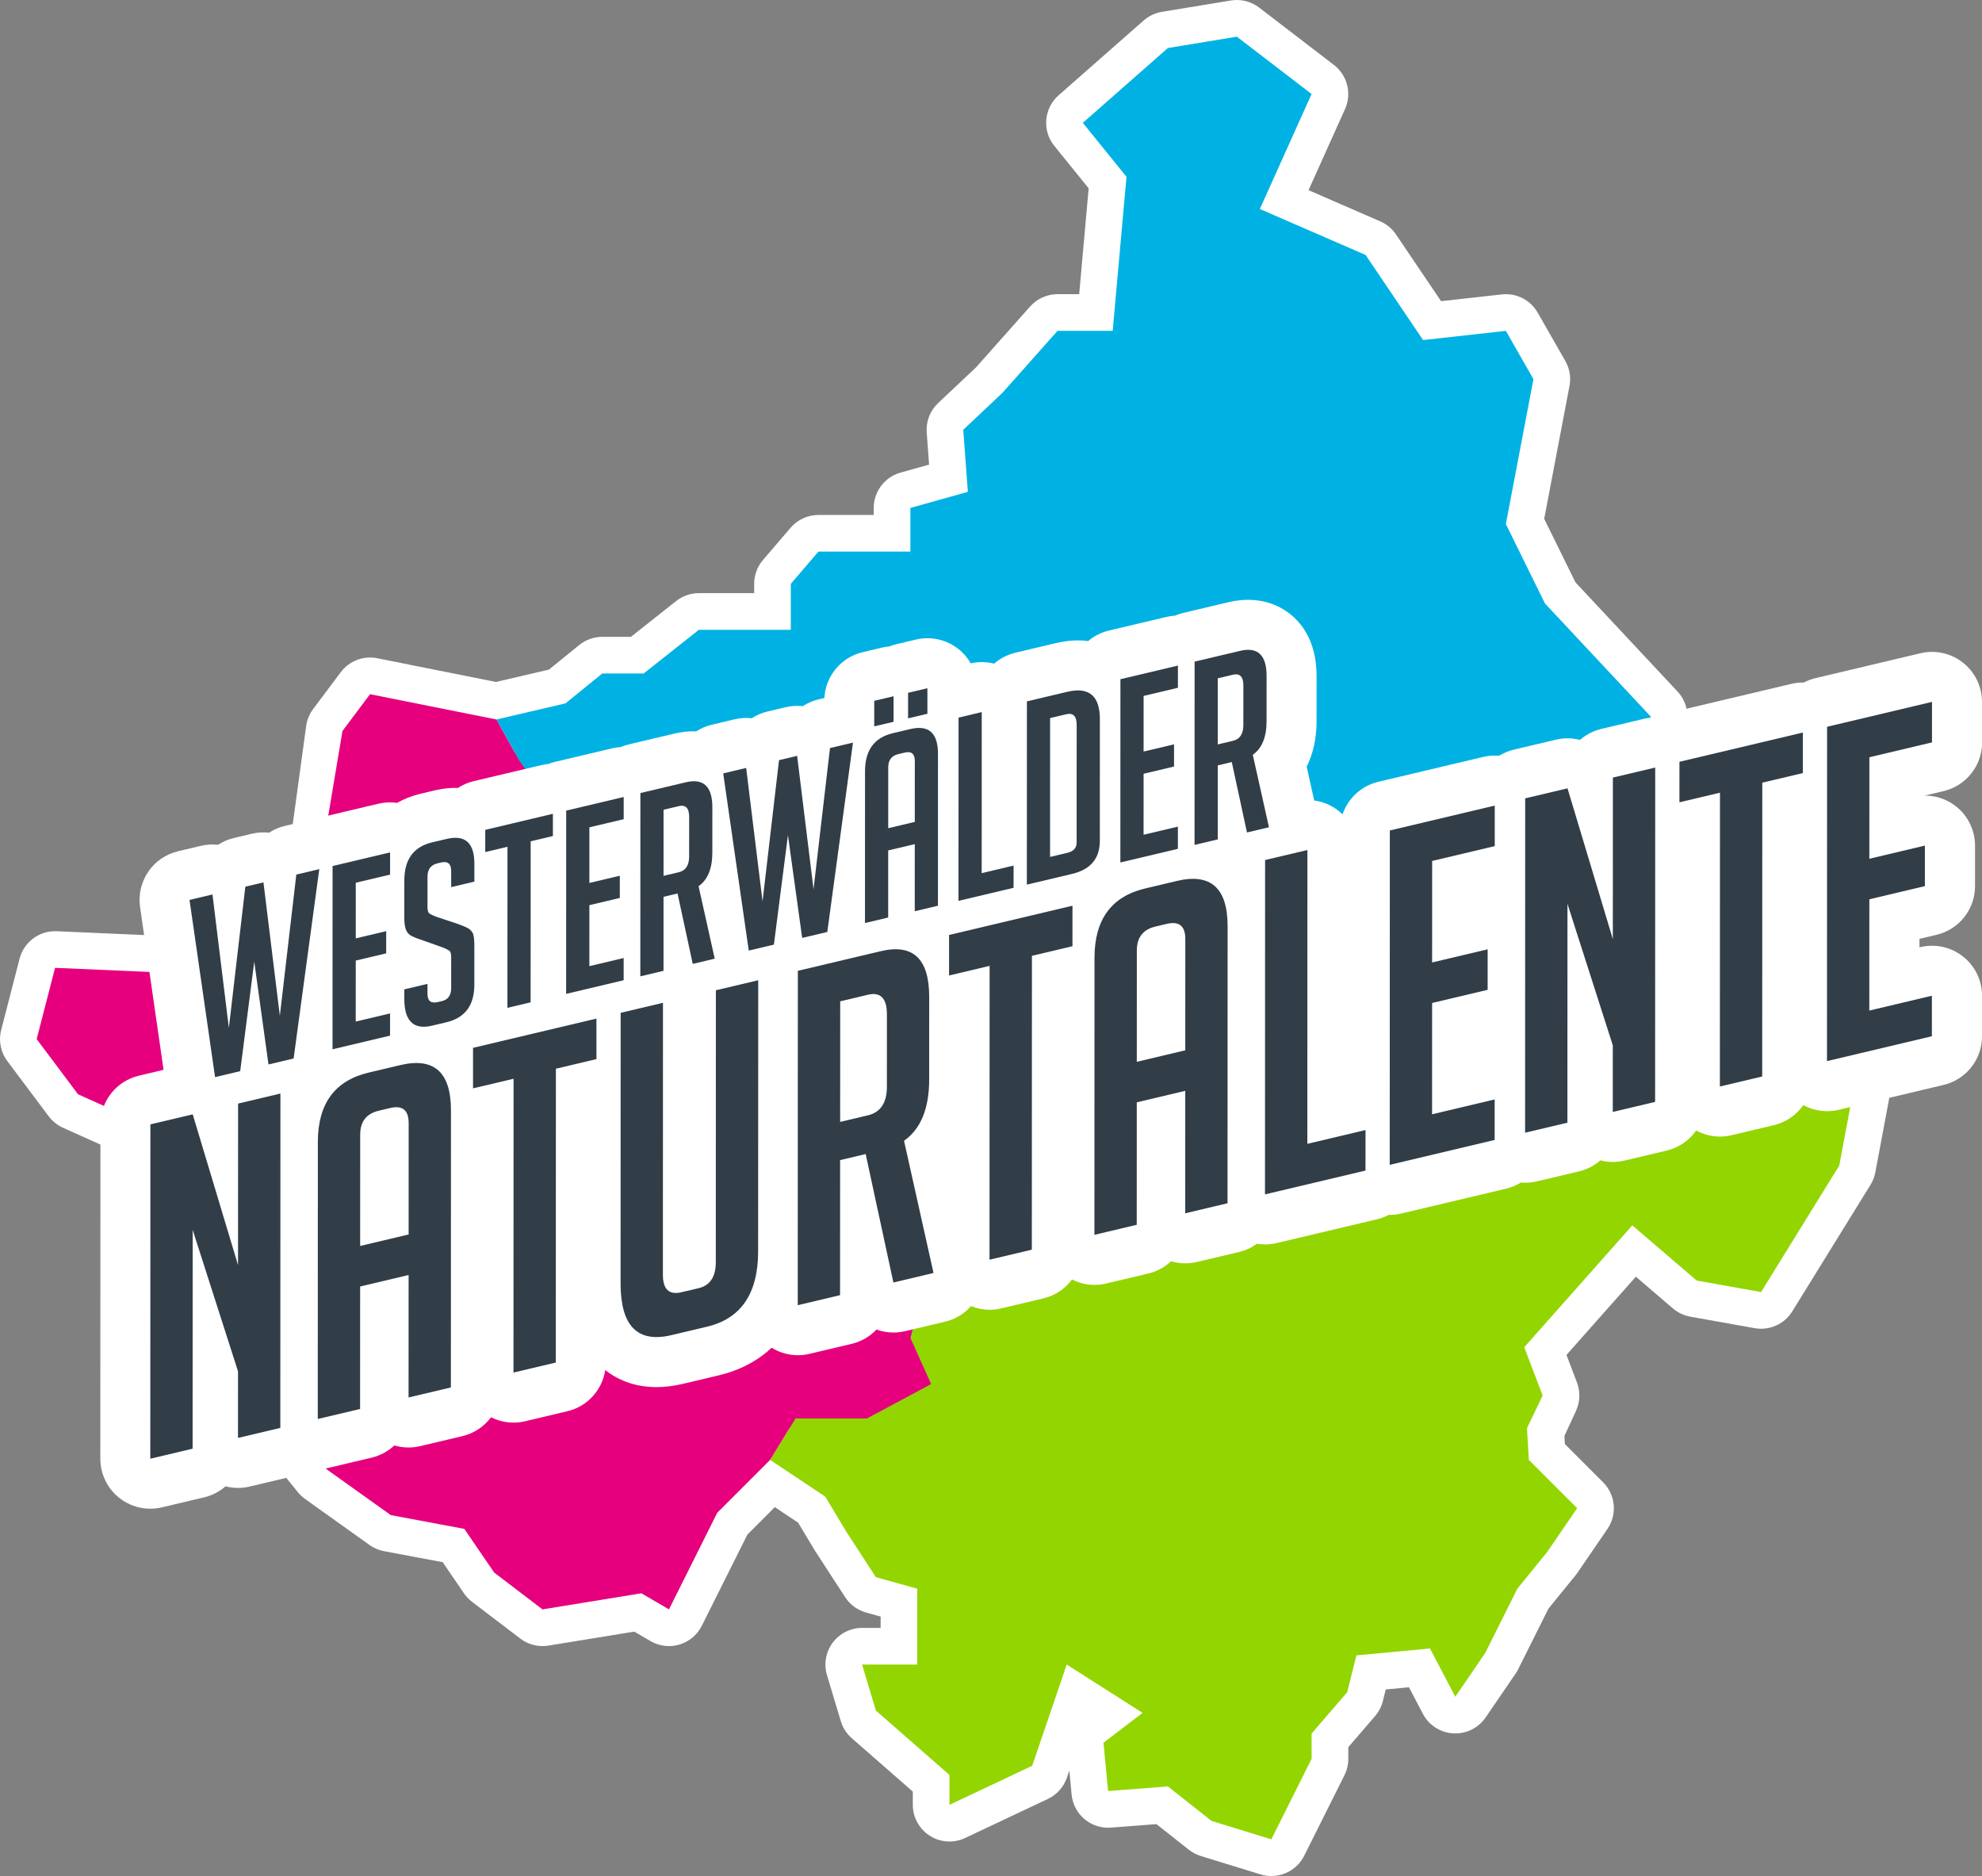<?xml version="1.0" encoding="UTF-8"?><svg id="uuid-c88652fd-4ec8-4df1-ad81-902a09aa1304" xmlns="http://www.w3.org/2000/svg" viewBox="0 0 100 94.641"><rect x="0" y="0" width="100" height="94.641" fill="#808080" stroke="none"/><defs><style>.uuid-c46c79f5-f8c7-4084-9117-bd79bdc3e99f{fill:#93d500;}.uuid-080ba71e-6aec-43f1-bb1f-6823770fb502{fill:#00b2e3;}.uuid-d92a0b80-17a6-4e0f-999e-999b7aba1057{fill:#fff;}.uuid-30d901c7-e51f-482b-a8e0-ea17bf17648d{fill:#e6007e;}.uuid-422a803f-64aa-4143-8343-4fffaad0a0ae{fill:#313d47;}</style></defs><g id="uuid-547afb80-dcd0-46d8-a5d9-7fc52530c499"><path class="uuid-d92a0b80-17a6-4e0f-999e-999b7aba1057" d="M64.145,94.641c-.181,0-.364-.027-.544-.082l-3.016-.928c-.219-.067-.423-.174-.602-.316l-1.637-1.292-2.295.176c-1.008.076-1.888-.665-1.984-1.669l-.115-1.207-.12.352c-.162.474-.508.862-.961,1.076l-4.176,1.972c-.573.271-1.245.229-1.78-.11-.535-.339-.86-.929-.86-1.563v-.668l-3.08-2.695c-.262-.229-.454-.527-.554-.861l-.696-2.32c-.168-.56-.061-1.167.288-1.636.349-.469.899-.746,1.484-.746h.934v-.572l-.733-.204c-.435-.121-.81-.396-1.056-.774l-1.508-2.32c-.012-.019-.024-.037-.035-.056l-.83-1.383-1.176-.784-1.383,1.383-2.302,4.604c-.229.457-.636.8-1.127.946-.49.146-1.019.083-1.461-.175l-.818-.477-4.332.705c-.502.082-1.015-.047-1.419-.354l-2.436-1.856c-.157-.12-.294-.264-.406-.427l-1.075-1.572-2.959-.555c-.265-.05-.515-.157-.734-.313l-3.248-2.32c-.136-.097-.258-.212-.363-.341l-3.944-4.872c-.091-.113-.169-.236-.231-.366l-3.132-6.554c-.057-.12-.101-.245-.132-.375l-1.113-4.736-3.297-1.482c-.286-.128-.534-.327-.722-.577l-2.088-2.784c-.337-.45-.452-1.028-.311-1.573l.928-3.596c.218-.846,1-1.423,1.873-1.386l4.827.212,5.965-2.865,1.083-2.498.711-5.2c.043-.312.164-.608.353-.86l1.392-1.856c.428-.57,1.144-.844,1.843-.704l5.987,1.197,2.675-.624,1.525-1.239c.33-.268.742-.414,1.167-.414h1.444l2.279-1.804c.327-.259.732-.4,1.149-.4h2.79v-.47c0-.442.158-.869.445-1.204l1.392-1.624c.351-.41.865-.646,1.405-.646h2.79v-.354c0-.83.552-1.558,1.351-1.782l1.442-.404-.12-1.622c-.041-.556.171-1.102.577-1.484l1.912-1.8,2.729-3.071c.351-.395.854-.621,1.383-.621h1.092l.478-5.34-1.732-2.14c-.625-.771-.529-1.898.216-2.554l4.292-3.774c.26-.229.58-.38.921-.436L62.104.025c.505-.083,1.021.046,1.427.358l3.77,2.893c.681.522.913,1.445.561,2.227l-1.841,4.091,3.618,1.573c.323.14.599.369.795.661l2.274,3.366,3.065-.341c.734-.082,1.445.28,1.811.921l1.392,2.436c.219.383.294.831.211,1.264l-1.276,6.7,1.577,3.204,5.149,5.507c.402.429.575,1.024.468,1.602l-.402,2.16.254.085,1.871-1.627c.703-.612,1.751-.605,2.446.016l3.248,2.9c.581.518.775,1.345.486,2.067l-1.013,2.534.08,1.993,2.155,3.283c.311.473.388,1.063.208,1.6l-.52,1.56.733.586c.534.427.789,1.114.663,1.786l-.696,3.712c-.042.224-.125.438-.245.632l-3.944,6.38c-.399.646-1.152.982-1.899.849l-3.248-.58c-.325-.058-.628-.202-.879-.417l-1.867-1.6-3.501,3.948.529,1.389c.177.465.16.982-.049,1.434l-.582,1.26.02.41,1.931,1.931c.629.63.721,1.618.219,2.353l-1.508,2.204c-.029.042-.059.083-.091.122l-1.38,1.698-1.533,3.067c-.038.075-.08.148-.128.217l-1.508,2.204c-.367.536-.988.84-1.636.802-.648-.038-1.229-.413-1.53-.989l-.7-1.337-1.172.11-.146.585c-.07.28-.204.54-.393.759l-1.35,1.567v.589c0,.287-.067.571-.195.828l-2.03,4.06c-.32.64-.97,1.023-1.655,1.023ZM62.003,90.195l1.187.365,1.134-2.268v-.839c0-.443.159-.872.448-1.207l1.512-1.755.358-1.43c.19-.761.841-1.32,1.622-1.393l3.712-.348c.616-.058,1.21.196,1.596.659l1.33-2.661c.06-.121.134-.234.219-.339l1.46-1.797.598-.874-1.35-1.35c-.325-.325-.518-.76-.54-1.22l-.075-1.577c-.014-.297.043-.594.168-.864l.445-.964-.651-1.709c-.245-.644-.113-1.371.345-1.886l5.452-6.148c.67-.755,1.822-.834,2.588-.177l2.865,2.456,1.514.27,3.102-5.018.428-2.281-.873-.698c-.605-.484-.845-1.294-.6-2.03l.644-1.933-1.944-2.962c-.184-.281-.288-.606-.302-.941l-.116-2.9c-.01-.26.034-.519.131-.761l.678-1.696-1.065-.951-1.438,1.25c-.494.429-1.178.566-1.799.359l-2.784-.928c-.876-.292-1.403-1.185-1.234-2.094l.525-2.825-4.698-5.024c-.124-.133-.228-.283-.308-.447l-1.972-4.006c-.177-.36-.233-.769-.158-1.163l1.264-6.637-.45-.788-2.968.33c-.684.076-1.352-.233-1.738-.803l-2.599-3.846-4.842-2.105c-.454-.197-.81-.568-.988-1.03-.178-.462-.165-.975.038-1.427l2.009-4.465-1.972-1.513-2.166.356-2.56,2.251,1.086,1.342c.302.374.448.851.405,1.329l-.696,7.772c-.085.954-.885,1.685-1.843,1.685h-1.953l-2.232,2.511c-.036.041-.075.081-.115.118l-1.33,1.252.167,2.252c.065.878-.498,1.681-1.346,1.919l-1.549.434v.801c0,1.022-.828,1.85-1.85,1.85h-3.789l-.393.458v1.636c0,1.022-.828,1.85-1.85,1.85h-3.997l-2.279,1.804c-.327.259-.732.4-1.149.4h-1.431l-1.346,1.094c-.218.177-.473.302-.746.366l-3.48.812c-.257.06-.524.064-.783.013l-5.237-1.047-.404.539-.681,4.977c-.023.167-.069.331-.136.485l-1.459,3.364c-.177.408-.495.739-.897.932l-7.006,3.364c-.275.132-.578.194-.882.181l-3.793-.166-.331,1.283,1.268,1.691,3.695,1.66c.525.236.911.704,1.043,1.265l1.276,5.432,2.952,6.177,3.649,4.507,2.711,1.936,3.31.621c.482.09.909.369,1.186.774l1.34,1.958,1.566,1.193,4.203-.684c.304-.05.614-.022.901.077l1.569-3.139c.089-.178.206-.34.347-.481l2.668-2.668c.624-.624,1.601-.72,2.335-.231l2.784,1.856c.228.152.419.353.56.588l1.027,1.712,1.108,1.705,1.413.393c.801.223,1.355.952,1.355,1.783v3.828c0,.963-.735,1.754-1.675,1.842l2.667,2.334c.068.059.13.123.188.19l1.271-.6,1.487-4.363c.183-.537.603-.961,1.138-1.149.535-.188,1.128-.12,1.607.185l3.828,2.436c.51.325.829.877.855,1.481.026.604-.244,1.182-.725,1.549l-.579.443.589-.045c.464-.036.924.104,1.288.393l1.932,1.526Z"/><polygon class="uuid-c46c79f5-f8c7-4084-9117-bd79bdc3e99f" points="57.648 86.41 53.82 83.974 52.08 89.078 47.904 91.05 47.904 89.542 44.192 86.294 43.496 83.974 46.28 83.974 46.28 80.146 44.192 79.566 42.684 77.246 41.64 75.505 38.856 73.649 40.132 71.561 43.728 71.561 46.976 69.821 45.932 67.501 46.628 64.833 49.152 63.673 49.18 60.193 49.064 57.525 49.13 50.449 50.224 44.648 49.296 43.952 49.992 42.444 52.196 42.444 53.124 40.936 49.992 38.616 49.992 37.108 52.08 33.976 54.516 32.584 57.648 32.584 59.388 34.324 61.129 34.324 60.432 37.92 64.261 37.688 65.537 39.312 64.841 42.005 68.205 41.147 76.058 39.597 75.977 43.024 77.833 42.792 82.589 39.892 85.373 40.82 88.041 38.5 91.29 41.4 90.129 44.3 90.246 47.2 92.682 50.913 91.754 53.697 93.494 55.089 92.798 58.801 88.853 65.181 85.605 64.601 82.357 61.817 76.905 67.965 77.833 70.401 77.042 72.047 77.137 73.649 79.573 76.085 78.065 78.29 76.557 80.146 74.933 83.394 73.425 85.598 72.149 83.162 68.437 83.51 67.973 85.366 66.175 87.454 66.175 88.73 64.145 92.79 61.129 91.862 58.924 90.122 55.908 90.354 55.676 87.918 57.648 86.41"/><polygon class="uuid-30d901c7-e51f-482b-a8e0-ea17bf17648d" points="2.778 48.825 1.85 52.421 3.938 55.205 8.069 57.061 9.391 62.687 12.523 69.241 16.467 74.113 19.715 76.433 23.427 77.129 24.935 79.334 27.371 81.19 32.359 80.378 33.752 81.19 36.188 76.317 38.856 73.649 40.132 71.561 43.728 71.561 46.976 69.821 45.932 67.501 46.628 64.833 49.008 63.673 49.064 57.525 49.13 50.449 47.092 45.956 44.888 46.388 37.232 48.153 36.536 49.172 34.795 52.189 36.072 53.697 33.551 56.481 33.519 59.033 30.387 56.713 27.603 55.785 27.603 51.377 26.211 50.333 28.183 49.636 29.575 42.908 26.211 38.384 25.051 36.296 18.671 35.02 17.279 36.876 16.533 41.319 14.931 44.251 8.069 49.056 2.778 48.825"/><polygon class="uuid-080ba71e-6aec-43f1-bb1f-6823770fb502" points="63.565 10.543 66.175 4.743 62.404 1.85 58.924 2.423 54.632 6.197 56.836 8.919 56.14 16.691 53.356 16.691 50.572 19.823 48.6 21.68 48.832 24.812 45.932 25.624 45.932 27.828 41.292 27.828 39.9 29.452 39.9 31.772 35.26 31.772 32.475 33.976 30.387 33.976 28.531 35.484 25.051 36.296 26.211 38.384 29.575 42.908 28.183 49.636 26.211 50.333 27.603 51.377 27.603 55.785 30.387 56.713 33.519 59.033 33.551 56.481 36.072 53.697 34.795 52.189 36.536 49.172 37.232 48.297 41.64 47.316 44.888 46.388 47.092 45.956 49.13 50.449 50.224 44.648 49.296 43.952 49.992 42.444 52.196 42.444 53.124 40.936 49.992 38.616 49.992 37.108 52.08 33.976 54.516 32.584 57.648 32.584 59.388 34.324 61.129 34.324 60.432 37.92 64.261 37.688 65.537 39.312 64.841 42.005 68.205 41.147 76.058 39.453 75.977 43.024 77.833 42.792 82.589 39.892 83.285 36.148 77.949 30.442 75.977 26.436 77.369 19.127 75.977 16.691 71.801 17.155 68.901 12.863 63.565 10.543"/><path class="uuid-d92a0b80-17a6-4e0f-999e-999b7aba1057" d="M99.999,37.453l.001-2.043c0-.772-.353-1.501-.958-1.979-.605-.479-1.396-.654-2.147-.476l-5.293,1.255c-.211.05-.41.126-.594.223-.209-.004-.42.017-.628.067l-6.227,1.476c-.211.05-.41.126-.595.223-.209-.004-.42.017-.628.067l-2.135.506c-.41.097-.777.292-1.078.555-.386-.1-.8-.11-1.212-.012l-2.135.506c-.266.063-.513.169-.737.306-.264-.023-.533-.005-.798.058l-5.293,1.255c-.863.205-1.533.839-1.806,1.644-.065-.064-.133-.125-.206-.182-.358-.283-.781-.459-1.223-.52l-.381-1.707c.297-.588.499-1.339.5-2.295l.001-2.279c0-1.71-.729-2.646-1.341-3.129-.482-.382-1.528-.966-3.104-.592l-2.292.543c-.143.034-.28.08-.412.136-.144.009-.287.03-.429.064l-2.901.688c-.396.094-.75.28-1.045.529-.469-.06-1.013-.042-1.637.106l-2.036.483c-.408.097-.772.291-1.072.552-.382-.098-.786-.106-1.18-.017-.158-.275-.367-.521-.622-.722-.605-.479-1.396-.654-2.147-.476l-.975.231c-.124.029-.244.068-.36.114-.124.01-.248.03-.372.059l-.975.231c-1.091.259-1.873,1.204-1.935,2.313l-.296.07c-.288.068-.556.185-.795.341-.285-.032-.577-.015-.863.052l-.914.217c-.288.068-.556.185-.795.341-.286-.032-.577-.015-.863.052l-1.158.275c-.283.067-.542.182-.775.331-.336-.011-.707.021-1.114.117l-2.292.543c-.143.034-.281.08-.412.136-.143.009-.287.03-.429.063l-2.901.688c-.112.027-.22.062-.325.103-.115.011-.231.029-.345.056l-3.413.809c-.29.069-.557.186-.796.342-.347-.012-.731.02-1.154.12l-.732.173c-.432.102-.827.26-1.186.46-.308-.043-.625-.031-.935.042l-2.901.688c-.112.026-.219.062-.324.103-.116.011-.231.029-.346.056l-1.158.275c-.288.068-.556.185-.795.341-.286-.032-.577-.015-.863.052l-.914.217c-.288.068-.556.185-.795.341-.286-.032-.577-.015-.863.052l-1.158.275c-1.271.301-2.101,1.522-1.915,2.815l1.185,8.211-1.246.296c-1.137.27-1.94,1.285-1.94,2.454l-.005,16.867c-0.0.772.353,1.501.958,1.98.45.356,1.003.544,1.565.544.194,0,.389-.022.582-.068l2.135-.506c.41-.097.777-.292,1.079-.555.392.101.808.108,1.212.012l2.135-.506c.332-.079.635-.223.898-.414.135.022.272.034.41.034.194,0,.39-.022.582-.068l2.135-.506c.441-.105.832-.322,1.145-.616.418.124.866.14,1.301.036l2.135-.506c.595-.141,1.097-.487,1.442-.952.352.177.74.271,1.134.271.194,0,.389-.022.582-.068l2.135-.506c1.012-.24,1.758-1.071,1.911-2.075.544.427,1.389.858,2.584.858.403,0,.847-.049,1.332-.164l1.802-.427c1.069-.254,1.968-.729,2.676-1.395.4.246.858.377,1.323.377.194,0,.389-.022.582-.068l2.135-.506c.492-.117.921-.373,1.25-.721.458.166.959.196,1.44.083l2.024-.48c.526-.125.973-.407,1.306-.784.298.119.615.183.937.183.194,0,.39-.022.582-.068l2.135-.506c.595-.141,1.097-.487,1.442-.952.352.177.74.271,1.134.271.194,0,.389-.022.582-.068l2.135-.506c.442-.105.833-.322,1.146-.617.418.124.866.139,1.3.036l2.135-.506c.332-.079.635-.223.899-.414.135.022.272.034.41.034.194,0,.389-.022.582-.068l5.071-1.202c.211-.05.411-.126.596-.224.015 0.0.03.002.045.002.194,0,.389-.022.582-.068l5.293-1.255c.266-.063.513-.168.737-.306.072.006.144.009.216.009.194,0,.389-.022.582-.068l2.135-.506c.41-.097.777-.292,1.078-.555.393.101.809.108,1.213.012l2.135-.506c.62-.147,1.14-.517,1.485-1.012.37.2.783.305,1.202.305.194,0,.389-.022.582-.068l2.135-.506c.62-.147,1.14-.517,1.486-1.012.37.2.783.305,1.202.305.194,0,.389-.022.582-.068l5.293-1.255c1.137-.27,1.94-1.285,1.941-2.454l.001-2.044c0-.772-.353-1.501-.958-1.979-.605-.479-1.396-.654-2.147-.476l-.052.012v-.429s.863-.205.863-.205c1.137-.27,1.94-1.285,1.94-2.454l0-2.044c0-.771-.353-1.501-.958-1.979-.45-.356-1.002-.544-1.565-.544-.008,0-.015,0-.023,0l.963-.228c1.137-.27,1.94-1.285,1.941-2.454Z"/><path class="uuid-422a803f-64aa-4143-8343-4fffaad0a0ae" d="M16.109,43.848l-1.295,9.551-1.268.3-.718-5.186-.709,5.524-1.268.301-1.289-8.939,1.158-.275.827,6.731.831-7.124.914-.217.827,6.731.831-7.124,1.158-.275Z"/><path class="uuid-422a803f-64aa-4143-8343-4fffaad0a0ae" d="M16.777,52.934l.003-9.245,2.901-.688-0,1.12-1.731.41-.001,2.807,1.536-.364-0,1.12-1.536.364-.001,3.077,1.731-.41-0,1.12-2.901.688Z"/><path class="uuid-422a803f-64aa-4143-8343-4fffaad0a0ae" d="M22.764,44.755l0-.811c0-.369-.171-.513-.512-.432l-.183.043c-.333.079-.5.303-.5.672l-0,1.532c-0.0.172.032.28.098.325.065.045.171.097.317.156l1.109.368c.244.088.416.161.518.218.101.058.181.138.237.24s.085.317.085.643l-.001,1.97c-0,1.039-.472,1.67-1.414,1.893l-.719.171c-.935.222-1.402-.234-1.401-1.367l0-.464,1.17-.278-0.0.502c-0.0.36.174.499.524.416l.207-.049c.309-.073.463-.29.464-.65l.001-1.571c0-.172-.033-.28-.098-.324s-.171-.097-.317-.157l-1.109-.394c-.244-.079-.42-.154-.53-.222-.11-.068-.189-.172-.238-.311-.049-.139-.073-.328-.073-.569l.001-1.893c0-1.056.468-1.694,1.402-1.916l.731-.173c.934-.222,1.402.196,1.401,1.251l-0.0.901-1.17.278Z"/><path class="uuid-422a803f-64aa-4143-8343-4fffaad0a0ae" d="M26.774,42.44l-.002,8.125-1.17.278.002-8.125-1.121.266 0-1.12,3.413-.809-0,1.12-1.121.266Z"/><path class="uuid-422a803f-64aa-4143-8343-4fffaad0a0ae" d="M28.564,50.139l.003-9.245,2.901-.688-0,1.12-1.731.41-.001,2.807,1.536-.364-0,1.12-1.536.364-.001,3.077,1.731-.41-0,1.12-2.901.688Z"/><path class="uuid-422a803f-64aa-4143-8343-4fffaad0a0ae" d="M32.309,40.008l2.292-.543c.894-.212,1.341.21,1.34,1.266l-.001,2.279c-0.0.807-.232,1.373-.695,1.697l.816,3.656-1.109.263-.767-3.552-.707.168-.001,3.734-1.17.278.003-9.245ZM33.478,44.185l.768-.182c.349-.083.524-.347.524-.794l.001-1.996c0-.446-.175-.628-.524-.545l-.768.182-.001,3.335Z"/><path class="uuid-422a803f-64aa-4143-8343-4fffaad0a0ae" d="M43.036,37.464l-1.295,9.551-1.268.301-.718-5.186-.709,5.524-1.268.3-1.289-8.938,1.158-.275.827,6.731.831-7.124.914-.217.827,6.731.831-7.124,1.158-.275Z"/><path class="uuid-422a803f-64aa-4143-8343-4fffaad0a0ae" d="M44.812,46.287l-1.17.278.002-7.661c0-1.056.468-1.694,1.402-1.916l.878-.208c.935-.222,1.402.196,1.401,1.251l-.002,7.661-1.17.278.001-3.386-1.341.318-.001,3.386ZM46.155,41.463l.001-3.077c0-.36-.171-.5-.512-.419l-.317.075c-.341.081-.512.302-.512.662l-.001,3.077,1.341-.318ZM45.084,35.124l-0,1.288-.975.231 0-1.288.975-.231ZM46.791,34.72l-0,1.288-.975.231 0-1.288.975-.231Z"/><path class="uuid-422a803f-64aa-4143-8343-4fffaad0a0ae" d="M51.139,44.787l-2.779.659.003-9.245,1.17-.278-.003,8.125,1.609-.382-0,1.12Z"/><path class="uuid-422a803f-64aa-4143-8343-4fffaad0a0ae" d="M51.809,44.628l.003-9.245,2.036-.483c1.097-.26,1.645.202,1.645,1.387l-.002,6.129c-0.0.893-.468,1.45-1.402,1.671l-2.28.54ZM52.98,43.23l.878-.208c.309-.073.463-.247.463-.522l.002-5.923c0-.446-.175-.628-.524-.545l-.817.194-.002,7.004Z"/><path class="uuid-422a803f-64aa-4143-8343-4fffaad0a0ae" d="M56.527,43.51l.003-9.245,2.901-.688-0,1.12-1.731.41-.001,2.807,1.536-.364-0,1.12-1.536.364-.001,3.077,1.731-.41-0,1.12-2.901.688Z"/><path class="uuid-422a803f-64aa-4143-8343-4fffaad0a0ae" d="M60.272,33.378l2.292-.543c.894-.212,1.341.21,1.34,1.266l-.001,2.279c-0.0.807-.232,1.373-.695,1.697l.816,3.656-1.109.263-.767-3.552-.707.168-.001,3.734-1.17.278.003-9.245ZM61.44,37.555l.768-.182c.349-.083.524-.347.524-.794l.001-1.996c0-.446-.175-.628-.524-.545l-.768.182-.001,3.335Z"/><path class="uuid-422a803f-64aa-4143-8343-4fffaad0a0ae" d="M12.01,63.824l.003-8.151,2.135-.506-.005,16.867-2.135.506.001-3.359-2.288-7.139-.003,11.041-2.135.506.005-16.867,2.135-.506,2.288,7.609Z"/><path class="uuid-422a803f-64aa-4143-8343-4fffaad0a0ae" d="M18.168,71.079l-2.135.506.004-13.978c.001-1.926.853-3.091,2.558-3.496l1.601-.379c1.705-.404,2.557.357,2.557,2.283l-.004,13.978-2.135.506.002-6.178-2.446.58-.002,6.178ZM20.617,62.277l.002-5.615c0-.658-.311-.913-.934-.765l-.578.137c-.623.148-.934.55-.934,1.208l-.002,5.614,2.446-.58Z"/><path class="uuid-422a803f-64aa-4143-8343-4fffaad0a0ae" d="M28.047,53.914l-.005,14.823-2.135.506.005-14.823-2.046.485 0-2.044,6.227-1.476-0,2.044-2.046.485Z"/><path class="uuid-422a803f-64aa-4143-8343-4fffaad0a0ae" d="M38.255,49.451l-.004,13.672c-.001,2.13-.861,3.398-2.581,3.806l-1.802.427c-1.705.404-2.557-.467-2.557-2.612l.004-13.649,2.135-.506-.004,13.719c-0.0.737.311,1.03.934.883l.868-.205c.578-.137.867-.574.867-1.31l.004-13.719,2.135-.506Z"/><path class="uuid-422a803f-64aa-4143-8343-4fffaad0a0ae" d="M40.256,48.976l4.181-.991c1.631-.387,2.446.383,2.445,2.309l-.001,4.158c-.001,1.472-.423,2.504-1.269,3.096l1.488,6.671-2.024.48-1.399-6.48-1.29.306-.002,6.813-2.135.506.005-16.867ZM42.389,56.598l1.401-.332c.637-.151.957-.634.957-1.448l.001-3.641c0-.814-.318-1.146-.956-.995l-1.401.333-.002,6.084Z"/><path class="uuid-422a803f-64aa-4143-8343-4fffaad0a0ae" d="M52.065,48.22l-.005,14.823-2.135.506.005-14.823-2.046.485 0-2.044,6.227-1.476-.001,2.043-2.046.485Z"/><path class="uuid-422a803f-64aa-4143-8343-4fffaad0a0ae" d="M57.353,61.788l-2.135.506.004-13.978c.001-1.926.853-3.091,2.558-3.495l1.601-.38c1.705-.404,2.557.357,2.557,2.283l-.004,13.978-2.135.506.002-6.178-2.446.58-.002,6.178ZM59.802,52.986l.002-5.614c0-.658-.311-.913-.934-.765l-.578.137c-.623.148-.934.55-.934,1.208l-.002,5.614,2.446-.58Z"/><path class="uuid-422a803f-64aa-4143-8343-4fffaad0a0ae" d="M68.895,59.052l-5.071,1.202.005-16.867,2.135-.506-.004,14.823,2.936-.696-.001,2.044Z"/><path class="uuid-422a803f-64aa-4143-8343-4fffaad0a0ae" d="M70.118,58.762l.005-16.867,5.293-1.255-0,2.044-3.158.749-.002,5.121,2.802-.664-0,2.044-2.802.664-.002,5.615,3.158-.749-.001,2.044-5.293,1.255Z"/><path class="uuid-422a803f-64aa-4143-8343-4fffaad0a0ae" d="M81.374,47.379l.003-8.152,2.135-.506-.005,16.867-2.135.506.001-3.359-2.288-7.139-.003,11.041-2.135.506.005-16.867,2.135-.506,2.288,7.609Z"/><path class="uuid-422a803f-64aa-4143-8343-4fffaad0a0ae" d="M88.915,39.483l-.005,14.823-2.135.506.005-14.823-2.046.485.001-2.043,6.227-1.476-0,2.044-2.046.485Z"/><path class="uuid-422a803f-64aa-4143-8343-4fffaad0a0ae" d="M92.179,53.531l.005-16.867,5.293-1.255-.001,2.043-3.158.749-.002,5.122,2.802-.665-0,2.044-2.802.665-.002,5.614,3.158-.749-.001,2.044-5.293,1.255Z"/></g></svg>